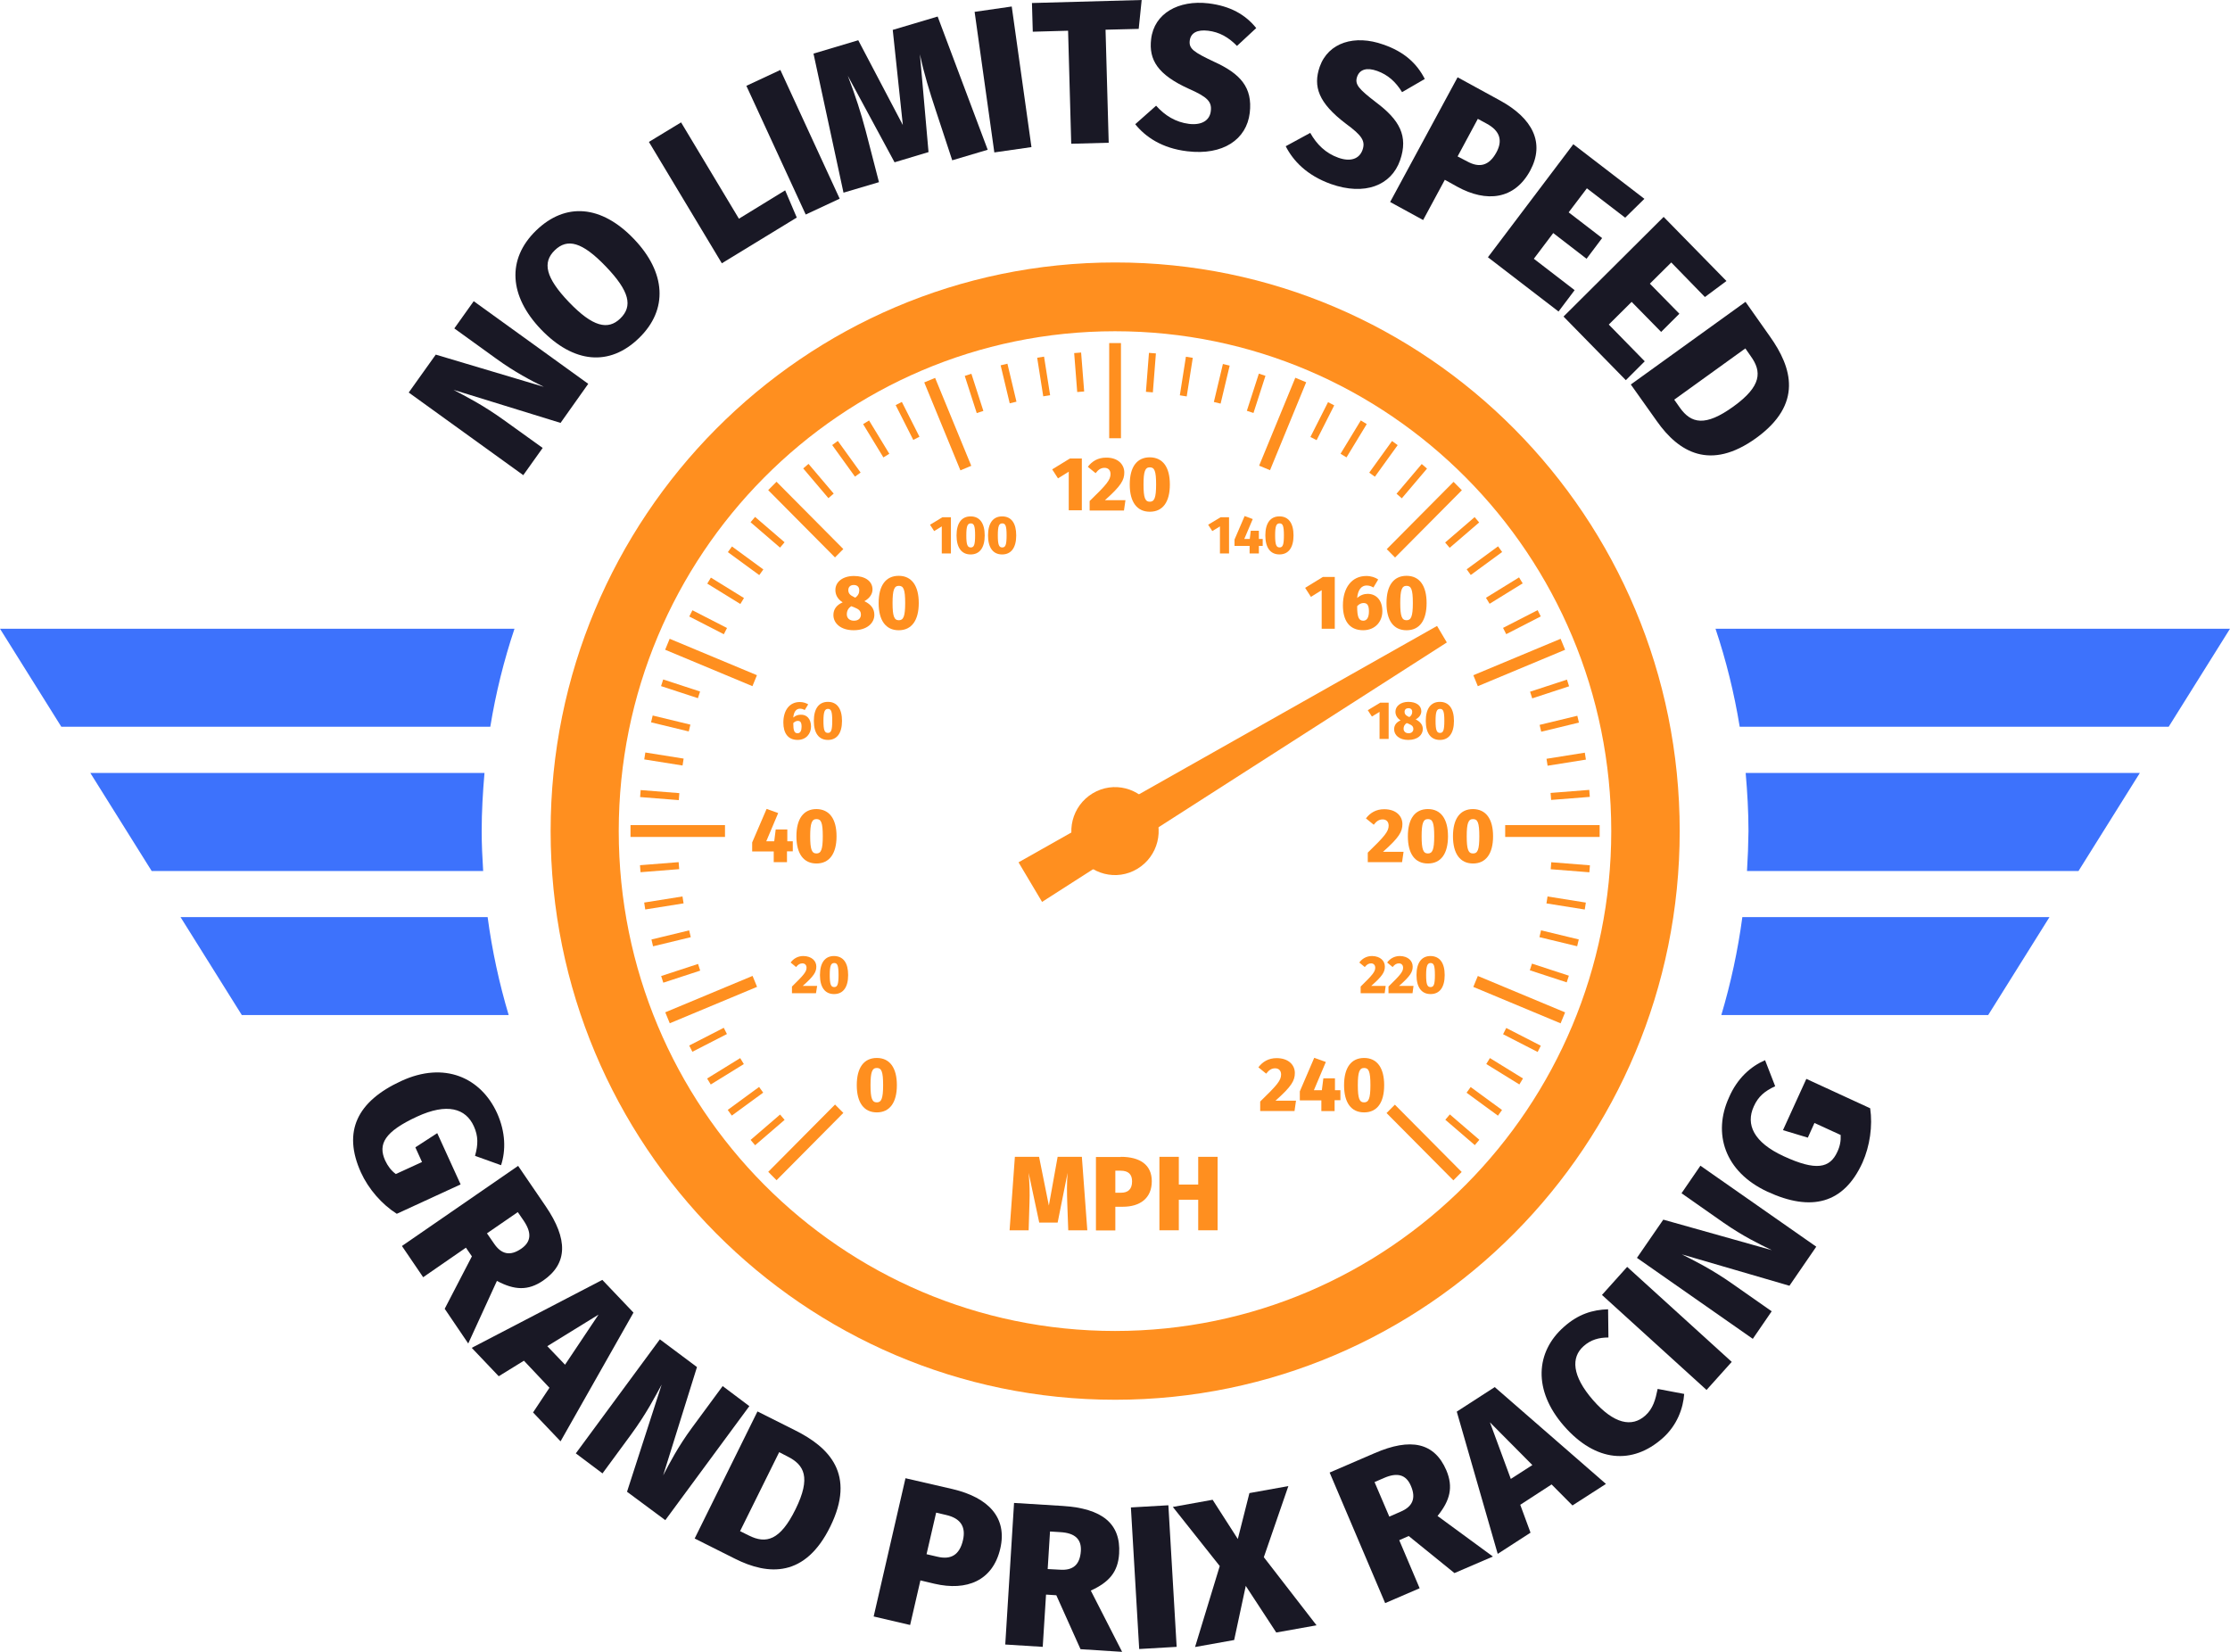 <svg width="108" height="80" viewBox="0 0 108 80" fill="none" xmlns="http://www.w3.org/2000/svg">
<path d="M81.349 40.251C81.349 55.46 69.108 67.79 54.008 67.79C38.909 67.79 26.667 55.46 26.667 40.251C26.667 25.042 38.909 12.711 54.008 12.711C69.108 12.703 81.349 25.042 81.349 40.251ZM54 16.042C40.723 16.042 29.966 26.877 29.966 40.251C29.966 53.624 40.723 64.459 54 64.459C67.277 64.459 78.034 53.624 78.034 40.251C78.034 26.877 67.277 16.042 54 16.042Z" fill="#FF8F1F"/>
<path d="M55.084 42.077C54.081 42.684 52.788 42.352 52.186 41.342C51.584 40.331 51.913 39.029 52.916 38.423C53.92 37.816 55.212 38.148 55.814 39.158C56.416 40.169 56.087 41.471 55.084 42.077Z" fill="#FF8F1F"/>
<path d="M54.289 16.615H53.719V21.224H54.289V16.615Z" fill="#FF8F1F"/>
<path d="M52.359 17.073L52.023 17.1L52.17 18.986L52.507 18.959L52.359 17.073Z" fill="#FF8F1F"/>
<path d="M50.564 17.272L50.231 17.325L50.525 19.194L50.858 19.141L50.564 17.272Z" fill="#FF8F1F"/>
<path d="M48.79 17.614L48.462 17.693L48.901 19.533L49.228 19.454L48.79 17.614Z" fill="#FF8F1F"/>
<path d="M47.045 18.101L46.724 18.206L47.304 20.006L47.625 19.901L47.045 18.101Z" fill="#FF8F1F"/>
<path d="M43.677 19.465L43.377 19.619L44.23 21.305L44.53 21.151L43.677 19.465Z" fill="#FF8F1F"/>
<path d="M42.089 20.363L41.801 20.54L42.783 22.153L43.07 21.976L42.089 20.363Z" fill="#FF8F1F"/>
<path d="M40.576 21.354L40.303 21.554L41.407 23.084L41.68 22.885L40.576 21.354Z" fill="#FF8F1F"/>
<path d="M39.157 22.466L38.9 22.686L40.12 24.125L40.377 23.905L39.157 22.466Z" fill="#FF8F1F"/>
<path d="M36.569 25.034L36.35 25.292L37.778 26.521L37.997 26.262L36.569 25.034Z" fill="#FF8F1F"/>
<path d="M35.449 26.465L35.251 26.74L36.771 27.852L36.969 27.578L35.449 26.465Z" fill="#FF8F1F"/>
<path d="M34.429 27.974L34.253 28.264L35.855 29.252L36.031 28.963L34.429 27.974Z" fill="#FF8F1F"/>
<path d="M33.535 29.555L33.382 29.857L35.056 30.716L35.209 30.414L33.535 29.555Z" fill="#FF8F1F"/>
<path d="M32.119 32.906L32.015 33.228L33.801 33.813L33.905 33.49L32.119 32.906Z" fill="#FF8F1F"/>
<path d="M31.61 34.652L31.531 34.982L33.357 35.424L33.436 35.094L31.61 34.652Z" fill="#FF8F1F"/>
<path d="M31.254 36.443L31.201 36.778L33.056 37.074L33.109 36.739L31.254 36.443Z" fill="#FF8F1F"/>
<path d="M31.027 38.263L31.001 38.602L32.874 38.75L32.9 38.411L31.027 38.263Z" fill="#FF8F1F"/>
<path d="M32.867 41.754L30.995 41.902L31.021 42.241L32.894 42.093L32.867 41.754Z" fill="#FF8F1F"/>
<path d="M33.053 43.415L31.198 43.711L31.25 44.046L33.106 43.75L33.053 43.415Z" fill="#FF8F1F"/>
<path d="M33.376 45.058L31.55 45.5L31.628 45.83L33.455 45.388L33.376 45.058Z" fill="#FF8F1F"/>
<path d="M33.807 46.684L32.02 47.269L32.124 47.592L33.911 47.007L33.807 46.684Z" fill="#FF8F1F"/>
<path d="M35.053 49.776L33.379 50.635L33.532 50.937L35.206 50.078L35.053 49.776Z" fill="#FF8F1F"/>
<path d="M35.848 51.244L34.246 52.232L34.422 52.522L36.024 51.533L35.848 51.244Z" fill="#FF8F1F"/>
<path d="M36.763 52.641L35.244 53.753L35.442 54.028L36.962 52.916L36.763 52.641Z" fill="#FF8F1F"/>
<path d="M37.78 53.977L36.352 55.206L36.571 55.464L37.999 54.236L37.78 53.977Z" fill="#FF8F1F"/>
<path d="M70.216 53.971L69.998 54.23L71.426 55.458L71.645 55.2L70.216 53.971Z" fill="#FF8F1F"/>
<path d="M71.225 52.645L71.026 52.92L72.546 54.032L72.744 53.757L71.225 52.645Z" fill="#FF8F1F"/>
<path d="M72.157 51.242L71.981 51.531L73.583 52.52L73.759 52.23L72.157 51.242Z" fill="#FF8F1F"/>
<path d="M72.948 49.785L72.795 50.088L74.469 50.947L74.622 50.644L72.948 49.785Z" fill="#FF8F1F"/>
<path d="M74.194 46.668L74.09 46.991L75.876 47.576L75.981 47.253L74.194 46.668Z" fill="#FF8F1F"/>
<path d="M74.634 45.056L74.556 45.386L76.382 45.827L76.461 45.497L74.634 45.056Z" fill="#FF8F1F"/>
<path d="M74.948 43.416L74.895 43.752L76.751 44.048L76.803 43.712L74.948 43.416Z" fill="#FF8F1F"/>
<path d="M75.128 41.758L75.102 42.097L76.974 42.245L77.001 41.907L75.128 41.758Z" fill="#FF8F1F"/>
<path d="M76.969 38.254L75.096 38.402L75.123 38.741L76.995 38.593L76.969 38.254Z" fill="#FF8F1F"/>
<path d="M76.753 36.452L74.898 36.748L74.951 37.084L76.806 36.788L76.753 36.452Z" fill="#FF8F1F"/>
<path d="M76.39 34.665L74.564 35.106L74.642 35.437L76.469 34.995L76.39 34.665Z" fill="#FF8F1F"/>
<path d="M75.888 32.914L74.102 33.499L74.206 33.822L75.992 33.237L75.888 32.914Z" fill="#FF8F1F"/>
<path d="M74.467 29.55L72.793 30.409L72.947 30.712L74.62 29.853L74.467 29.55Z" fill="#FF8F1F"/>
<path d="M73.568 27.963L71.966 28.951L72.142 29.241L73.744 28.252L73.568 27.963Z" fill="#FF8F1F"/>
<path d="M72.552 26.459L71.032 27.571L71.23 27.846L72.75 26.734L72.552 26.459Z" fill="#FF8F1F"/>
<path d="M71.417 25.044L69.989 26.273L70.208 26.531L71.636 25.302L71.417 25.044Z" fill="#FF8F1F"/>
<path d="M68.855 22.473L67.635 23.912L67.891 24.133L69.111 22.694L68.855 22.473Z" fill="#FF8F1F"/>
<path d="M67.417 21.358L66.313 22.889L66.586 23.088L67.69 21.558L67.417 21.358Z" fill="#FF8F1F"/>
<path d="M65.904 20.361L64.923 21.975L65.211 22.152L66.192 20.538L65.904 20.361Z" fill="#FF8F1F"/>
<path d="M64.317 19.477L63.464 21.163L63.764 21.317L64.617 19.632L64.317 19.477Z" fill="#FF8F1F"/>
<path d="M60.967 18.096L60.386 19.895L60.707 20L61.287 18.201L60.967 18.096Z" fill="#FF8F1F"/>
<path d="M59.226 17.628L58.788 19.468L59.115 19.547L59.554 17.707L59.226 17.628Z" fill="#FF8F1F"/>
<path d="M57.434 17.277L57.14 19.145L57.473 19.199L57.767 17.33L57.434 17.277Z" fill="#FF8F1F"/>
<path d="M55.645 17.089L55.498 18.976L55.834 19.002L55.981 17.116L55.645 17.089Z" fill="#FF8F1F"/>
<path d="M45.288 18.301L44.762 18.52L46.513 22.779L47.039 22.559L45.288 18.301Z" fill="#FF8F1F"/>
<path d="M37.607 23.331L37.204 23.737L40.439 26.996L40.842 26.59L37.607 23.331Z" fill="#FF8F1F"/>
<path d="M32.432 30.936L32.214 31.467L36.441 33.231L36.659 32.7L32.432 30.936Z" fill="#FF8F1F"/>
<path d="M35.112 39.959H30.536V40.533H35.112V39.959Z" fill="#FF8F1F"/>
<path d="M36.447 47.263L32.219 49.026L32.437 49.557L36.665 47.793L36.447 47.263Z" fill="#FF8F1F"/>
<path d="M40.441 53.493L37.206 56.752L37.609 57.158L40.844 53.898L40.441 53.493Z" fill="#FF8F1F"/>
<path d="M67.554 53.499L67.151 53.905L70.387 57.164L70.79 56.758L67.554 53.499Z" fill="#FF8F1F"/>
<path d="M71.572 47.266L71.353 47.796L75.581 49.56L75.799 49.029L71.572 47.266Z" fill="#FF8F1F"/>
<path d="M77.472 39.959H72.897V40.533H77.472V39.959Z" fill="#FF8F1F"/>
<path d="M75.581 30.937L71.354 32.701L71.572 33.232L75.799 31.468L75.581 30.937Z" fill="#FF8F1F"/>
<path d="M70.396 23.336L67.161 26.595L67.564 27.001L70.799 23.742L70.396 23.336Z" fill="#FF8F1F"/>
<path d="M62.733 18.294L60.981 22.552L61.508 22.771L63.259 18.513L62.733 18.294Z" fill="#FF8F1F"/>
<path d="M43.436 52.555C43.436 53.396 43.091 53.873 42.465 53.873C41.839 53.873 41.494 53.396 41.494 52.555C41.494 51.706 41.839 51.237 42.465 51.237C43.091 51.237 43.436 51.714 43.436 52.555ZM42.16 52.555C42.16 53.202 42.24 53.388 42.465 53.388C42.682 53.388 42.77 53.21 42.77 52.555C42.77 51.892 42.69 51.722 42.465 51.722C42.24 51.722 42.16 51.916 42.16 52.555Z" fill="#FF8F1F"/>
<path d="M39.535 46.809C39.535 47.068 39.43 47.262 38.877 47.747H39.575L39.519 48.103H38.355V47.779C38.933 47.214 39.061 47.06 39.061 46.866C39.061 46.736 38.981 46.656 38.861 46.656C38.74 46.656 38.652 46.712 38.555 46.834L38.291 46.615C38.427 46.429 38.636 46.3 38.909 46.3C39.318 46.308 39.535 46.542 39.535 46.809Z" fill="#FF8F1F"/>
<path d="M41.076 47.222C41.076 47.812 40.835 48.143 40.394 48.143C39.952 48.143 39.711 47.812 39.711 47.222C39.711 46.631 39.952 46.3 40.394 46.3C40.843 46.308 41.076 46.631 41.076 47.222ZM40.185 47.222C40.185 47.674 40.241 47.804 40.402 47.804C40.554 47.804 40.611 47.682 40.611 47.222C40.611 46.753 40.554 46.639 40.402 46.639C40.241 46.639 40.185 46.777 40.185 47.222Z" fill="#FF8F1F"/>
<path d="M38.114 41.237V41.754H37.472V41.237H36.428V40.8L37.127 39.175L37.688 39.377L37.111 40.743H37.496L37.568 40.169H38.13V40.743H38.395V41.229H38.114V41.237Z" fill="#FF8F1F"/>
<path d="M40.514 40.501C40.514 41.342 40.169 41.819 39.543 41.819C38.916 41.819 38.571 41.342 38.571 40.501C38.571 39.652 38.916 39.183 39.543 39.183C40.169 39.191 40.514 39.66 40.514 40.501ZM39.238 40.501C39.238 41.147 39.318 41.333 39.543 41.333C39.759 41.333 39.848 41.156 39.848 40.501C39.848 39.838 39.767 39.668 39.543 39.668C39.318 39.668 39.238 39.862 39.238 40.501Z" fill="#FF8F1F"/>
<path d="M39.278 35.188C39.278 35.535 39.037 35.834 38.628 35.834C38.154 35.834 37.938 35.495 37.938 34.994C37.938 34.395 38.242 33.999 38.732 33.999C38.901 33.999 39.037 34.047 39.142 34.112L38.973 34.387C38.901 34.347 38.837 34.322 38.74 34.322C38.564 34.322 38.443 34.468 38.419 34.751C38.523 34.654 38.652 34.614 38.772 34.614C39.069 34.597 39.278 34.816 39.278 35.188ZM38.821 35.196C38.821 34.986 38.764 34.913 38.636 34.913C38.564 34.913 38.483 34.953 38.419 35.018C38.419 35.382 38.467 35.511 38.628 35.511C38.764 35.511 38.821 35.382 38.821 35.196Z" fill="#FF8F1F"/>
<path d="M40.779 34.913C40.779 35.503 40.538 35.835 40.097 35.835C39.655 35.835 39.415 35.503 39.415 34.913C39.415 34.323 39.655 33.991 40.097 33.991C40.538 33.991 40.779 34.323 40.779 34.913ZM39.88 34.913C39.88 35.366 39.936 35.495 40.097 35.495C40.249 35.495 40.306 35.374 40.306 34.913C40.306 34.444 40.249 34.331 40.097 34.331C39.944 34.331 39.88 34.468 39.88 34.913Z" fill="#FF8F1F"/>
<path d="M42.345 29.779C42.345 30.175 41.991 30.522 41.341 30.522C40.715 30.522 40.362 30.183 40.362 29.787C40.362 29.495 40.53 29.293 40.811 29.172C40.554 29.01 40.458 28.792 40.458 28.574C40.458 28.177 40.819 27.895 41.357 27.895C41.887 27.895 42.256 28.137 42.256 28.549C42.256 28.752 42.136 28.962 41.863 29.116C42.2 29.277 42.345 29.495 42.345 29.779ZM41.694 29.77C41.694 29.584 41.598 29.504 41.357 29.407L41.229 29.358C41.084 29.447 41.012 29.584 41.012 29.754C41.012 29.94 41.148 30.061 41.357 30.061C41.59 30.061 41.694 29.924 41.694 29.77ZM41.084 28.582C41.084 28.727 41.165 28.824 41.341 28.905L41.421 28.946C41.582 28.824 41.614 28.711 41.614 28.582C41.614 28.436 41.526 28.331 41.349 28.331C41.197 28.331 41.084 28.412 41.084 28.582Z" fill="#FF8F1F"/>
<path d="M44.496 29.205C44.496 30.046 44.151 30.523 43.525 30.523C42.898 30.523 42.553 30.046 42.553 29.205C42.553 28.356 42.898 27.887 43.525 27.887C44.151 27.887 44.496 28.364 44.496 29.205ZM43.227 29.205C43.227 29.852 43.308 30.038 43.533 30.038C43.749 30.038 43.838 29.86 43.838 29.205C43.838 28.542 43.757 28.372 43.533 28.372C43.308 28.372 43.227 28.566 43.227 29.205Z" fill="#FF8F1F"/>
<path d="M64.01 30.458V28.582L63.489 28.906L63.208 28.469L64.066 27.943H64.644V30.45H64.01V30.458Z" fill="#FF8F1F"/>
<path d="M66.948 29.601C66.948 30.102 66.603 30.522 66.017 30.522C65.335 30.522 65.038 30.037 65.038 29.318C65.038 28.46 65.471 27.895 66.169 27.895C66.41 27.895 66.611 27.967 66.747 28.064L66.515 28.452C66.418 28.396 66.314 28.355 66.186 28.355C65.937 28.355 65.76 28.566 65.728 28.962C65.88 28.824 66.057 28.76 66.234 28.76C66.651 28.76 66.948 29.067 66.948 29.601ZM66.298 29.609C66.298 29.301 66.21 29.204 66.033 29.204C65.937 29.204 65.816 29.253 65.728 29.358C65.728 29.875 65.8 30.061 66.025 30.061C66.21 30.061 66.298 29.884 66.298 29.609Z" fill="#FF8F1F"/>
<path d="M69.091 29.205C69.091 30.046 68.754 30.523 68.12 30.523C67.486 30.523 67.149 30.046 67.149 29.205C67.149 28.356 67.494 27.887 68.12 27.887C68.746 27.887 69.091 28.364 69.091 29.205ZM67.815 29.205C67.815 29.852 67.895 30.038 68.12 30.038C68.337 30.038 68.425 29.86 68.425 29.205C68.425 28.542 68.345 28.372 68.12 28.372C67.895 28.372 67.815 28.566 67.815 29.205Z" fill="#FF8F1F"/>
<path d="M66.812 35.786V34.476L66.442 34.702L66.242 34.395L66.844 34.031H67.253V35.786H66.812Z" fill="#FF8F1F"/>
<path d="M68.907 35.309C68.907 35.592 68.658 35.835 68.2 35.835C67.767 35.835 67.518 35.6 67.518 35.317C67.518 35.115 67.638 34.97 67.831 34.889C67.654 34.776 67.582 34.622 67.582 34.468C67.582 34.193 67.839 33.991 68.208 33.991C68.578 33.991 68.835 34.161 68.835 34.444C68.835 34.59 68.754 34.735 68.562 34.84C68.802 34.962 68.907 35.115 68.907 35.309ZM68.449 35.309C68.449 35.18 68.385 35.123 68.216 35.05L68.128 35.018C68.024 35.083 67.976 35.18 67.976 35.293C67.976 35.422 68.072 35.511 68.216 35.511C68.377 35.511 68.449 35.414 68.449 35.309ZM68.024 34.476C68.024 34.581 68.08 34.646 68.2 34.703L68.257 34.727C68.369 34.646 68.393 34.565 68.393 34.468C68.393 34.363 68.329 34.298 68.208 34.298C68.104 34.298 68.024 34.355 68.024 34.476Z" fill="#FF8F1F"/>
<path d="M70.416 34.913C70.416 35.503 70.175 35.835 69.734 35.835C69.292 35.835 69.051 35.503 69.051 34.913C69.051 34.323 69.292 33.991 69.734 33.991C70.175 33.991 70.416 34.323 70.416 34.913ZM69.525 34.913C69.525 35.366 69.581 35.495 69.742 35.495C69.894 35.495 69.95 35.374 69.95 34.913C69.95 34.444 69.894 34.331 69.742 34.331C69.581 34.331 69.525 34.468 69.525 34.913Z" fill="#FF8F1F"/>
<path d="M67.919 39.91C67.919 40.274 67.767 40.557 66.98 41.252H67.975L67.903 41.754H66.242V41.293C67.068 40.492 67.253 40.266 67.253 39.983C67.253 39.797 67.141 39.684 66.964 39.684C66.796 39.684 66.667 39.764 66.531 39.942L66.153 39.635C66.354 39.368 66.643 39.19 67.036 39.19C67.614 39.19 67.919 39.522 67.919 39.91Z" fill="#FF8F1F"/>
<path d="M70.127 40.501C70.127 41.342 69.79 41.819 69.155 41.819C68.521 41.819 68.184 41.342 68.184 40.501C68.184 39.652 68.529 39.183 69.155 39.183C69.781 39.183 70.127 39.66 70.127 40.501ZM68.85 40.501C68.85 41.147 68.931 41.333 69.155 41.333C69.372 41.333 69.46 41.156 69.46 40.501C69.46 39.838 69.38 39.668 69.155 39.668C68.931 39.668 68.85 39.862 68.85 40.501Z" fill="#FF8F1F"/>
<path d="M72.31 40.501C72.31 41.342 71.965 41.819 71.339 41.819C70.713 41.819 70.368 41.342 70.368 40.501C70.368 39.652 70.713 39.183 71.339 39.183C71.965 39.191 72.31 39.66 72.31 40.501ZM71.034 40.501C71.034 41.147 71.114 41.333 71.339 41.333C71.564 41.333 71.644 41.156 71.644 40.501C71.644 39.838 71.564 39.668 71.339 39.668C71.114 39.668 71.034 39.862 71.034 40.501Z" fill="#FF8F1F"/>
<path d="M67.069 46.809C67.069 47.068 66.964 47.262 66.41 47.747H67.109L67.061 48.103H65.897V47.779C66.475 47.214 66.603 47.06 66.603 46.866C66.603 46.736 66.523 46.656 66.403 46.656C66.282 46.656 66.194 46.712 66.097 46.834L65.832 46.615C65.969 46.429 66.178 46.3 66.451 46.3C66.86 46.308 67.069 46.542 67.069 46.809Z" fill="#FF8F1F"/>
<path d="M68.417 46.809C68.417 47.068 68.313 47.262 67.759 47.747H68.457L68.409 48.103H67.245V47.779C67.823 47.214 67.952 47.06 67.952 46.866C67.952 46.736 67.871 46.656 67.751 46.656C67.631 46.656 67.542 46.712 67.446 46.834L67.181 46.615C67.318 46.429 67.526 46.3 67.799 46.3C68.201 46.308 68.417 46.542 68.417 46.809Z" fill="#FF8F1F"/>
<path d="M69.967 47.222C69.967 47.812 69.726 48.143 69.284 48.143C68.843 48.143 68.602 47.812 68.602 47.222C68.602 46.631 68.843 46.3 69.284 46.3C69.726 46.308 69.967 46.631 69.967 47.222ZM69.068 47.222C69.068 47.674 69.124 47.804 69.284 47.804C69.437 47.804 69.493 47.682 69.493 47.222C69.493 46.753 69.437 46.639 69.284 46.639C69.132 46.639 69.068 46.777 69.068 47.222Z" fill="#FF8F1F"/>
<path d="M62.71 51.965C62.71 52.329 62.557 52.612 61.771 53.307H62.766L62.694 53.808H61.032V53.347C61.859 52.547 62.044 52.321 62.044 52.038C62.044 51.852 61.931 51.738 61.755 51.738C61.586 51.738 61.458 51.819 61.321 51.997L60.944 51.69C61.145 51.423 61.434 51.245 61.827 51.245C62.405 51.245 62.71 51.577 62.71 51.965Z" fill="#FF8F1F"/>
<path d="M64.636 53.291V53.809H63.994V53.291H62.951V52.855L63.649 51.23L64.211 51.432L63.633 52.798H64.018L64.091 52.224H64.653V52.798H64.917V53.283H64.636V53.291Z" fill="#FF8F1F"/>
<path d="M67.036 52.555C67.036 53.396 66.699 53.873 66.065 53.873C65.431 53.873 65.094 53.396 65.094 52.555C65.094 51.706 65.439 51.237 66.065 51.237C66.691 51.237 67.036 51.714 67.036 52.555ZM65.76 52.555C65.76 53.202 65.84 53.388 66.065 53.388C66.282 53.388 66.37 53.21 66.37 52.555C66.37 51.892 66.29 51.722 66.065 51.722C65.84 51.722 65.76 51.916 65.76 52.555Z" fill="#FF8F1F"/>
<path d="M45.611 26.803V25.494L45.242 25.72L45.041 25.413L45.644 25.049H46.053V26.803H45.611Z" fill="#FF8F1F"/>
<path d="M47.69 25.931C47.69 26.521 47.45 26.852 47.008 26.852C46.566 26.852 46.326 26.521 46.326 25.931C46.326 25.34 46.566 25.009 47.008 25.009C47.45 25.009 47.69 25.34 47.69 25.931ZM46.799 25.931C46.799 26.383 46.855 26.513 47.016 26.513C47.169 26.513 47.225 26.391 47.225 25.931C47.225 25.462 47.169 25.348 47.016 25.348C46.855 25.348 46.799 25.478 46.799 25.931Z" fill="#FF8F1F"/>
<path d="M49.216 25.931C49.216 26.521 48.975 26.852 48.533 26.852C48.092 26.852 47.851 26.521 47.851 25.931C47.851 25.34 48.092 25.009 48.533 25.009C48.983 25.009 49.216 25.34 49.216 25.931ZM48.325 25.931C48.325 26.383 48.381 26.513 48.541 26.513C48.694 26.513 48.75 26.391 48.75 25.931C48.75 25.462 48.694 25.348 48.541 25.348C48.381 25.348 48.325 25.478 48.325 25.931Z" fill="#FF8F1F"/>
<path d="M51.76 24.72V22.844L51.239 23.167L50.958 22.731L51.816 22.205H52.394V24.712H51.76V24.72Z" fill="#FF8F1F"/>
<path d="M54.45 22.883C54.45 23.247 54.297 23.53 53.51 24.225H54.506L54.434 24.726H52.772V24.265C53.599 23.465 53.783 23.239 53.783 22.956C53.783 22.77 53.671 22.657 53.494 22.657C53.326 22.657 53.197 22.737 53.061 22.915L52.684 22.608C52.884 22.341 53.173 22.163 53.567 22.163C54.145 22.155 54.45 22.495 54.45 22.883Z" fill="#FF8F1F"/>
<path d="M56.657 23.465C56.657 24.306 56.32 24.783 55.686 24.783C55.059 24.783 54.714 24.306 54.714 23.465C54.714 22.616 55.059 22.148 55.686 22.148C56.32 22.155 56.657 22.625 56.657 23.465ZM55.381 23.465C55.381 24.112 55.461 24.298 55.686 24.298C55.902 24.298 55.991 24.12 55.991 23.465C55.991 22.802 55.91 22.633 55.686 22.633C55.461 22.633 55.381 22.827 55.381 23.465Z" fill="#FF8F1F"/>
<path d="M59.082 26.803V25.494L58.712 25.72L58.512 25.413L59.114 25.049H59.523V26.803H59.082Z" fill="#FF8F1F"/>
<path d="M60.968 26.439V26.803H60.519V26.439H59.788V26.132L60.278 24.992L60.671 25.138L60.262 26.1H60.527L60.575 25.704H60.968V26.1H61.153V26.439H60.968Z" fill="#FF8F1F"/>
<path d="M62.646 25.93C62.646 26.52 62.405 26.851 61.964 26.851C61.522 26.851 61.281 26.52 61.281 25.93C61.281 25.339 61.522 25.008 61.964 25.008C62.405 25.008 62.646 25.339 62.646 25.93ZM61.755 25.93C61.755 26.382 61.811 26.512 61.972 26.512C62.124 26.512 62.18 26.39 62.18 25.93C62.18 25.461 62.124 25.347 61.972 25.347C61.811 25.347 61.755 25.477 61.755 25.93Z" fill="#FF8F1F"/>
<path d="M50.468 43.679L49.328 41.763L69.597 30.314L70.071 31.114L50.468 43.679Z" fill="#FF8F1F"/>
<path d="M51.736 59.583L51.688 58.257C51.672 57.78 51.664 57.295 51.704 56.802L51.222 59.211H50.331L49.818 56.802C49.866 57.359 49.874 57.772 49.858 58.257L49.818 59.583H48.895L49.151 56.025H50.323L50.797 58.386L51.222 56.025H52.395L52.659 59.583H51.736Z" fill="#FF8F1F"/>
<path d="M54.281 56.025C55.212 56.025 55.782 56.413 55.782 57.206C55.782 58.039 55.204 58.443 54.377 58.443H54.016V59.591H53.077V56.033H54.281V56.025ZM54.289 57.764C54.626 57.764 54.827 57.602 54.827 57.214C54.827 56.874 54.65 56.697 54.273 56.697H54.016V57.764H54.289Z" fill="#FF8F1F"/>
<path d="M57.091 58.103V59.583H56.151V56.025H57.091V57.368H58.03V56.025H58.969V59.583H58.03V58.103H57.091Z" fill="#FF8F1F"/>
<path d="M27.148 20.481L21.963 18.88C22.541 19.188 23.368 19.6 24.403 20.344L26.282 21.694L25.342 23.012L19.795 19.01L21.104 17.174L26.338 18.735C25.72 18.428 24.957 18.04 24.018 17.36L22.003 15.905L22.942 14.587L28.489 18.589L27.148 20.481Z" fill="#191825"/>
<path d="M30.705 11.578C32.246 13.188 32.374 14.991 30.946 16.373C29.517 17.764 27.775 17.594 26.201 15.953C24.66 14.344 24.532 12.557 25.961 11.166C27.389 9.783 29.131 9.929 30.705 11.578ZM27.558 14.635C28.706 15.832 29.444 16.001 30.038 15.427C30.657 14.829 30.488 14.101 29.34 12.905C28.192 11.708 27.478 11.53 26.868 12.12C26.266 12.702 26.41 13.438 27.558 14.635Z" fill="#191825"/>
<path d="M38.026 9.218L38.588 10.536L34.959 12.751L31.427 6.873L32.985 5.927L35.786 10.592L38.026 9.218Z" fill="#191825"/>
<path d="M39.021 10.39L36.147 4.156L37.793 3.388L40.666 9.622L39.021 10.39Z" fill="#191825"/>
<path d="M46.117 7.763L45.315 5.329C45.026 4.455 44.745 3.558 44.552 2.628L44.969 7.366L43.324 7.86L41.06 3.671C41.445 4.682 41.686 5.434 41.927 6.339L42.569 8.822L40.851 9.331L39.398 2.596L41.566 1.949L43.725 6.056L43.236 1.448L45.411 0.801L47.835 7.253L46.117 7.763Z" fill="#191825"/>
<path d="M48.156 7.382L47.201 0.574L48.999 0.315L49.954 7.124L48.156 7.382Z" fill="#191825"/>
<path d="M53.542 1.439L53.695 6.913L51.88 6.962L51.728 1.488L50.018 1.536L49.978 0.146L55.292 0L55.148 1.399L53.542 1.439Z" fill="#191825"/>
<path d="M60.84 1.359L59.908 2.224C59.491 1.796 59.049 1.553 58.511 1.488C57.982 1.424 57.669 1.593 57.62 1.965C57.572 2.362 57.813 2.523 58.785 2.984C60.069 3.566 60.671 4.229 60.526 5.466C60.374 6.752 59.234 7.536 57.5 7.326C56.264 7.181 55.469 6.623 54.98 6.016L55.991 5.119C56.416 5.596 56.938 5.919 57.588 6C58.215 6.073 58.592 5.822 58.64 5.377C58.696 4.925 58.479 4.698 57.58 4.302C56.063 3.615 55.63 2.895 55.75 1.893C55.895 0.647 57.075 -0.008 58.528 0.162C59.587 0.292 60.31 0.704 60.84 1.359Z" fill="#191825"/>
<path d="M69.003 3.824L67.903 4.463C67.59 3.953 67.213 3.622 66.699 3.436C66.201 3.258 65.856 3.355 65.728 3.711C65.599 4.083 65.792 4.301 66.643 4.956C67.775 5.805 68.216 6.581 67.807 7.762C67.382 8.983 66.097 9.492 64.451 8.91C63.279 8.489 62.621 7.778 62.268 7.082L63.456 6.436C63.769 6.993 64.203 7.422 64.821 7.64C65.415 7.851 65.832 7.689 65.985 7.268C66.137 6.84 65.977 6.573 65.182 5.991C63.849 4.98 63.585 4.188 63.914 3.234C64.331 2.053 65.615 1.665 66.996 2.158C68.008 2.506 68.618 3.072 69.003 3.824Z" fill="#191825"/>
<path d="M72.647 4.867C74.229 5.732 74.831 6.921 74.108 8.263C73.346 9.67 71.989 9.815 70.584 9.047L69.974 8.708L68.923 10.656L67.325 9.783L70.592 3.743L72.647 4.867ZM71.058 7.818C71.636 8.134 72.109 8.045 72.471 7.382C72.784 6.808 72.647 6.339 72.005 5.991L71.572 5.756L70.592 7.576L71.058 7.818Z" fill="#191825"/>
<path d="M76.854 9.12L75.971 10.284L77.592 11.53L76.838 12.532L75.224 11.287L74.285 12.532L76.26 14.052L75.481 15.087L72.061 12.459L76.196 6.985L79.639 9.629L78.708 10.543L76.854 9.12Z" fill="#191825"/>
<path d="M80.94 12.711L79.904 13.738L81.333 15.194L80.45 16.075L79.021 14.62L77.914 15.719L79.656 17.498L78.74 18.412L75.722 15.331L80.571 10.504L83.613 13.609L82.57 14.385L80.94 12.711Z" fill="#191825"/>
<path d="M85.716 16.292C86.792 17.804 87.329 19.567 85.05 21.216C82.826 22.817 81.301 21.895 80.249 20.407L78.981 18.621L84.536 14.618L85.716 16.292ZM81.084 19.356L81.357 19.744C81.903 20.513 82.585 20.674 83.95 19.688C85.331 18.693 85.323 17.99 84.793 17.254L84.528 16.874L81.084 19.356Z" fill="#191825"/>
<path d="M24.267 56.431L23.006 55.978C23.159 55.436 23.167 55.032 22.95 54.547C22.557 53.674 21.65 53.407 20.197 54.078C18.623 54.806 18.294 55.412 18.655 56.205C18.784 56.479 18.944 56.69 19.169 56.859L20.438 56.277L20.116 55.566L21.176 54.878L22.308 57.361L19.217 58.784C18.487 58.323 17.845 57.579 17.483 56.787C16.576 54.789 17.307 53.334 19.426 52.356C21.521 51.385 23.287 52.186 24.074 53.908C24.491 54.838 24.499 55.719 24.267 56.431Z" fill="#191825"/>
<path d="M22.565 60.425L20.494 61.856L19.466 60.344L25.093 56.463L26.434 58.428C27.51 60.013 27.502 61.193 26.306 62.018C25.575 62.519 24.917 62.487 24.066 62.034L22.677 65.066L21.537 63.384L22.854 60.845L22.565 60.425ZM23.93 60.231C24.283 60.748 24.708 60.845 25.246 60.473C25.736 60.134 25.752 59.697 25.366 59.123L25.077 58.703L23.584 59.73L23.93 60.231Z" fill="#191825"/>
<path d="M25.374 65.899L24.154 66.651L22.846 65.276L29.171 61.985L30.68 63.57L27.148 69.804L25.816 68.405L26.61 67.209L25.374 65.899ZM28.987 63.667L26.506 65.195L27.365 66.093L28.987 63.667Z" fill="#191825"/>
<path d="M30.367 72.246L32.045 67.055C31.732 67.629 31.306 68.462 30.552 69.489L29.179 71.357L27.887 70.387L31.957 64.864L33.755 66.207L32.117 71.454C32.438 70.84 32.832 70.071 33.522 69.133L34.999 67.128L36.291 68.099L32.221 73.621L30.367 72.246Z" fill="#191825"/>
<path d="M38.507 69.27C40.161 70.095 41.461 71.397 40.209 73.936C38.997 76.402 37.215 76.305 35.593 75.488L33.643 74.51L36.685 68.356L38.507 69.27ZM35.842 74.154L36.267 74.364C37.102 74.784 37.785 74.607 38.531 73.087C39.286 71.55 38.949 70.944 38.146 70.54L37.736 70.329L35.842 74.154Z" fill="#191825"/>
<path d="M46.133 72.116C47.883 72.529 48.79 73.507 48.445 74.995C48.084 76.555 46.823 77.065 45.258 76.701L44.576 76.539L44.078 78.698L42.312 78.286L43.853 71.591L46.133 72.116ZM45.395 75.391C46.037 75.545 46.47 75.326 46.639 74.582C46.783 73.944 46.526 73.531 45.82 73.37L45.338 73.257L44.873 75.27L45.395 75.391Z" fill="#191825"/>
<path d="M50.66 77.226L50.5 79.757L48.685 79.644L49.111 72.787L51.471 72.933C53.373 73.054 54.289 73.782 54.2 75.245C54.144 76.135 53.711 76.628 52.828 77.032L54.345 79.999L52.33 79.87L51.158 77.258L50.66 77.226ZM51.343 76.021C51.961 76.062 52.298 75.787 52.346 75.124C52.386 74.534 52.049 74.243 51.359 74.202L50.853 74.17L50.74 75.989L51.343 76.021Z" fill="#191825"/>
<path d="M55.172 79.862L54.77 73.005L56.585 72.9L56.986 79.757L55.172 79.862Z" fill="#191825"/>
<path d="M61.81 79.062L60.333 76.806L59.771 79.426L57.877 79.765L59.073 75.844L56.801 72.981L58.728 72.634L59.948 74.534L60.51 72.31L62.396 71.971L61.208 75.415L63.761 78.714L61.81 79.062Z" fill="#191825"/>
<path d="M67.766 74.591L68.754 76.919L67.084 77.639L64.395 71.316L66.57 70.378C68.32 69.618 69.468 69.861 70.046 71.203C70.391 72.019 70.231 72.666 69.621 73.418L72.302 75.383L70.44 76.184L68.224 74.389L67.766 74.591ZM67.839 73.208C68.409 72.966 68.593 72.561 68.328 71.955C68.096 71.413 67.67 71.3 67.036 71.575L66.57 71.777L67.285 73.451L67.839 73.208Z" fill="#191825"/>
<path d="M73.627 72.877L74.124 74.227L72.535 75.254L70.552 68.365L72.391 67.177L77.777 71.866L76.155 72.909L75.144 71.891L73.627 72.877ZM72.158 68.883L73.169 71.624L74.213 70.953L72.158 68.883Z" fill="#191825"/>
<path d="M77.881 63.408L77.897 64.775C77.44 64.775 77.046 64.88 76.693 65.195C76.083 65.737 76.123 66.626 77.151 67.807C78.17 68.971 79.037 69.133 79.679 68.559C80.065 68.219 80.177 67.766 80.281 67.265L81.566 67.508C81.518 68.195 81.229 69.028 80.514 69.658C79.069 70.936 77.287 70.831 75.738 69.052C74.237 67.33 74.365 65.47 75.746 64.257C76.436 63.643 77.127 63.432 77.881 63.408Z" fill="#191825"/>
<path d="M82.649 67.315L77.584 62.714L78.804 61.355L83.869 65.956L82.649 67.315Z" fill="#191825"/>
<path d="M86.663 62.269L81.453 60.749C82.039 61.048 82.874 61.452 83.91 62.18L85.804 63.506L84.889 64.84L79.278 60.918L80.554 59.067L85.812 60.546C85.194 60.247 84.423 59.875 83.468 59.212L81.437 57.789L82.352 56.455L87.963 60.377L86.663 62.269Z" fill="#191825"/>
<path d="M85.483 51.345L85.973 52.606C85.467 52.841 85.154 53.099 84.937 53.584C84.536 54.458 84.929 55.323 86.382 55.994C87.956 56.722 88.622 56.576 88.983 55.784C89.112 55.509 89.16 55.25 89.144 54.967L87.875 54.385L87.554 55.096L86.35 54.733L87.482 52.25L90.573 53.673C90.701 54.531 90.556 55.509 90.203 56.301C89.296 58.298 87.723 58.695 85.604 57.716C83.508 56.746 82.947 54.878 83.733 53.156C84.135 52.218 84.793 51.644 85.483 51.345Z" fill="#191825"/>
<path d="M105.03 35.197L108 30.45H83.083C83.597 31.986 83.99 33.571 84.255 35.197H105.03Z" fill="#3D72FC"/>
<path d="M84.608 42.182H100.663L103.633 37.435H84.544C84.624 38.365 84.68 39.303 84.68 40.249C84.672 40.896 84.648 41.543 84.608 42.182Z" fill="#3D72FC"/>
<path d="M96.288 49.16L99.258 44.414H84.383C84.166 46.039 83.821 47.624 83.364 49.16H96.288Z" fill="#3D72FC"/>
<path d="M2.97 35.197L0 30.45H24.917C24.403 31.986 24.01 33.571 23.745 35.197H2.97Z" fill="#3D72FC"/>
<path d="M23.4 42.182H7.345L4.375 37.435H23.464C23.384 38.365 23.328 39.303 23.328 40.249C23.328 40.896 23.36 41.543 23.4 42.182Z" fill="#3D72FC"/>
<path d="M11.712 49.16L8.742 44.414H23.616C23.833 46.039 24.178 47.624 24.636 49.16H11.712Z" fill="#3D72FC"/>
</svg>
